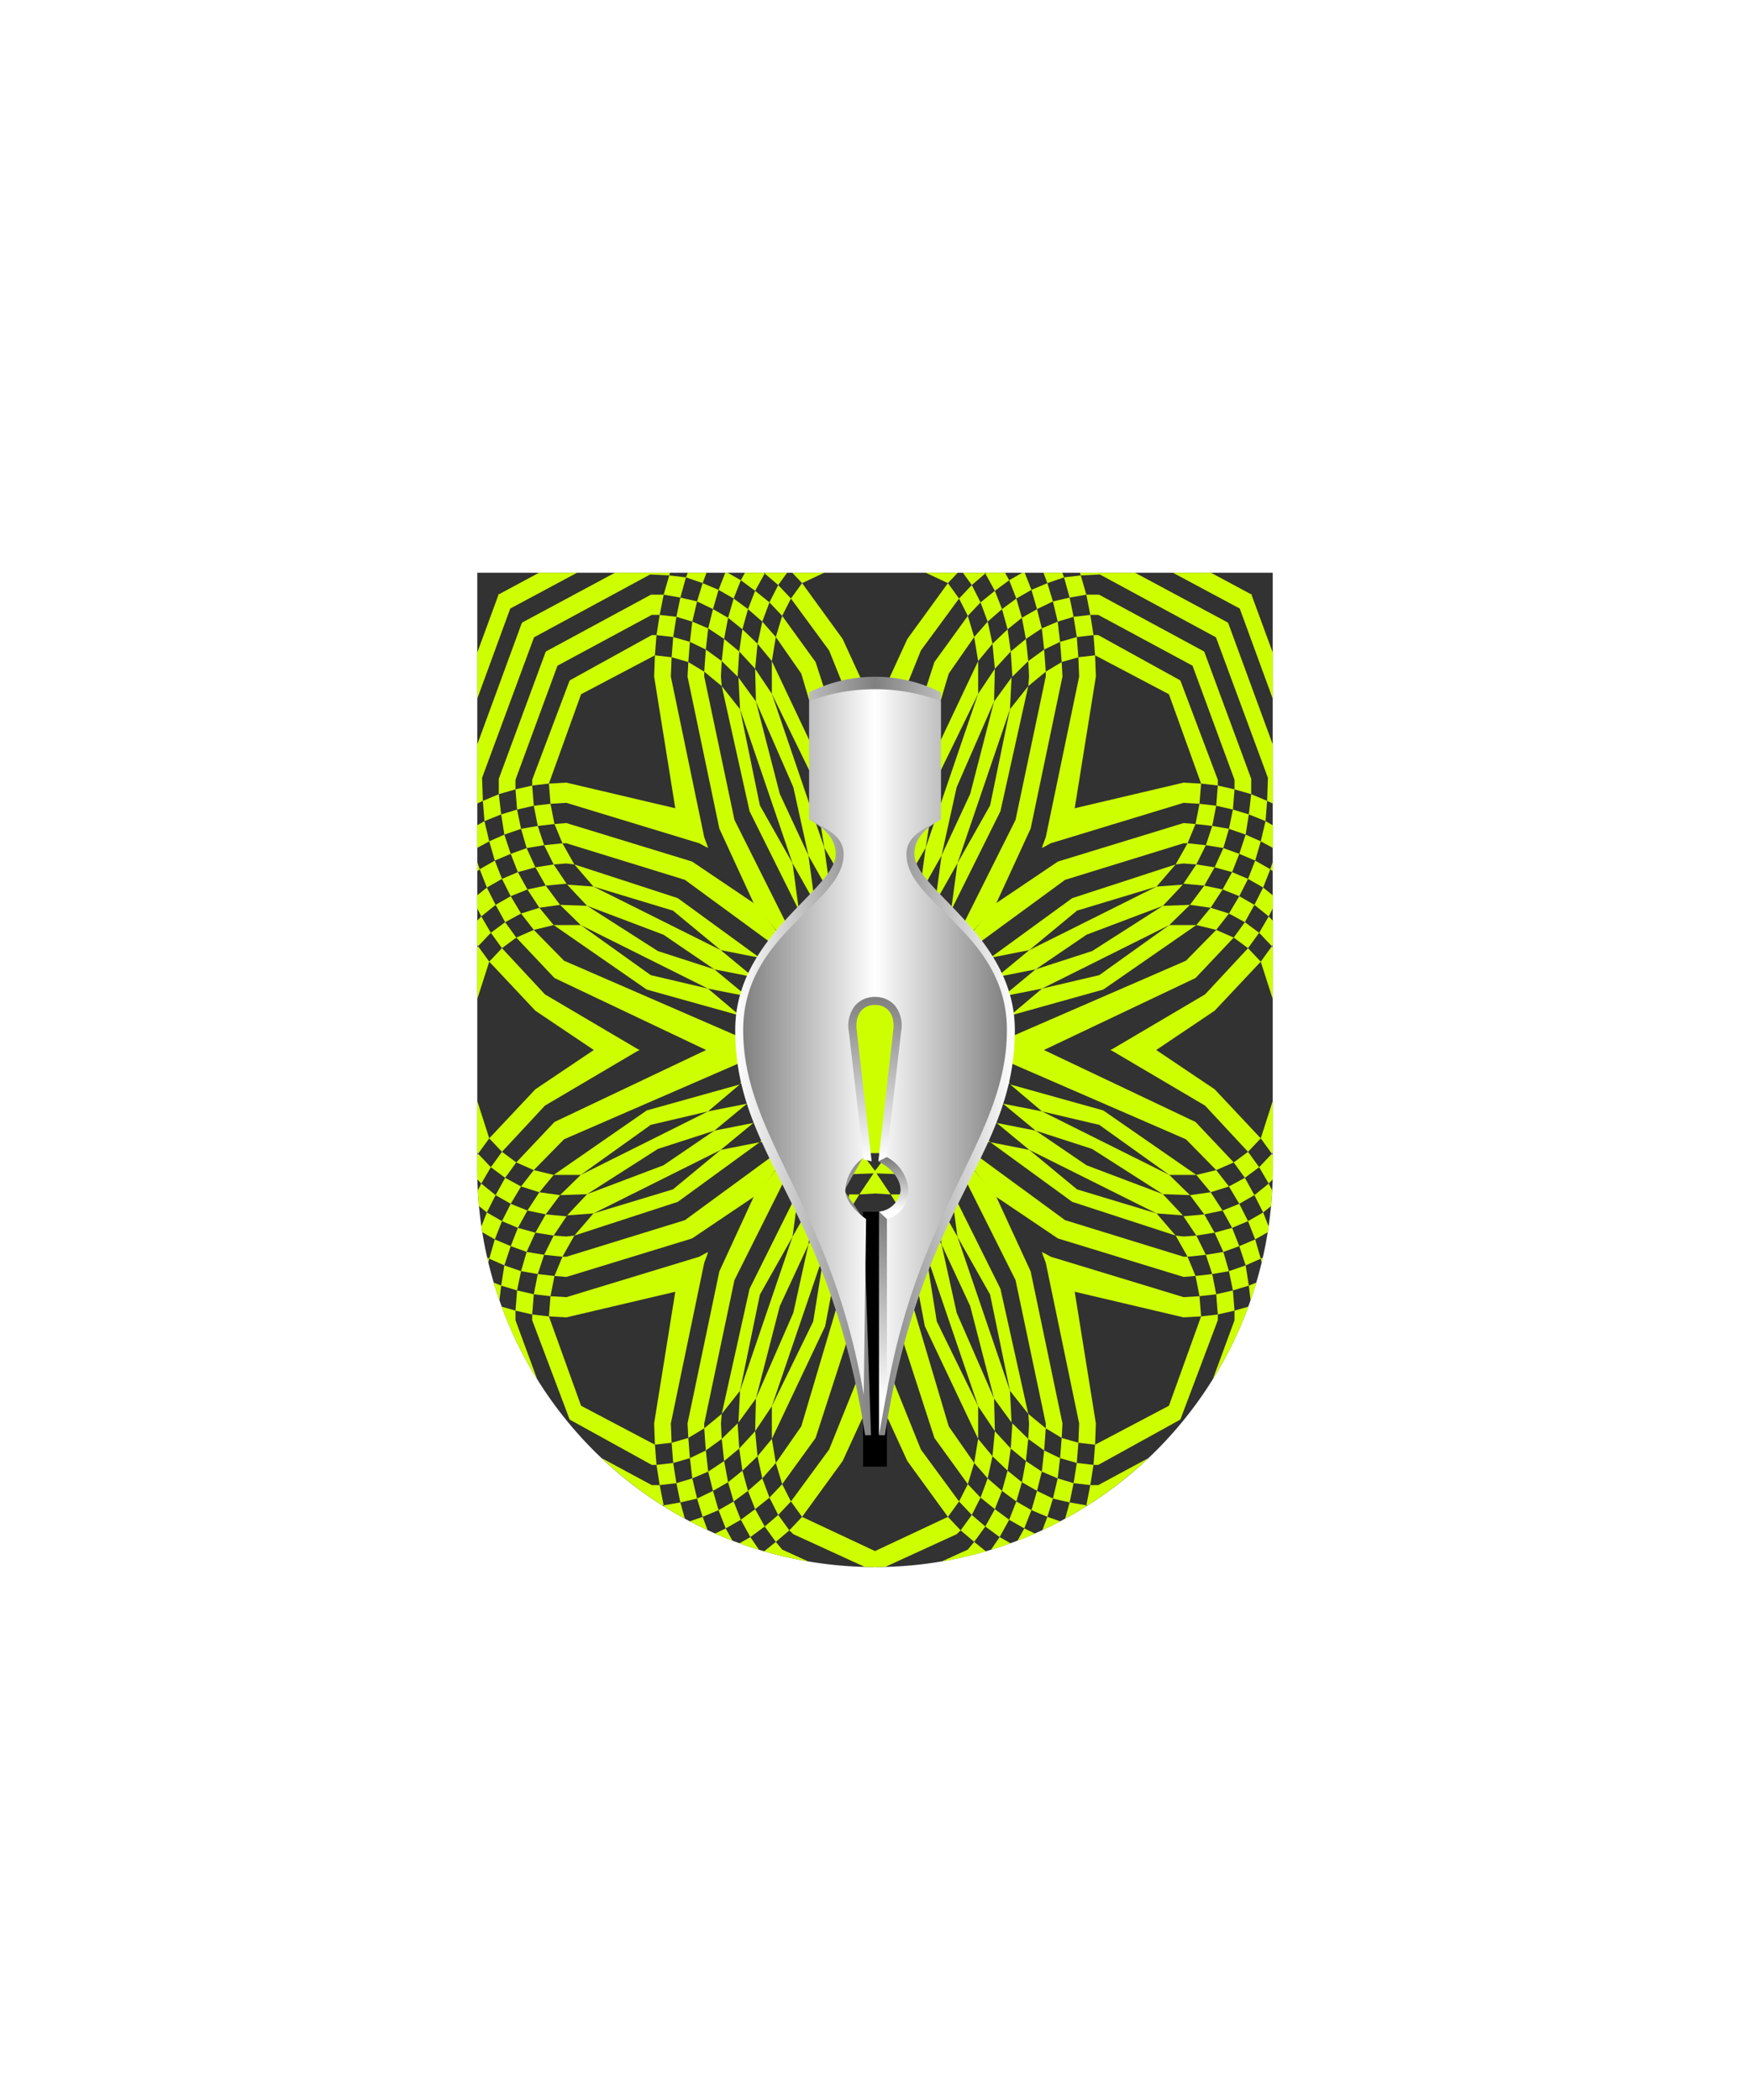 <svg xmlns="http://www.w3.org/2000/svg" xmlns:xlink="http://www.w3.org/1999/xlink" viewBox="0 0 220 264"><symbol id="fi226-a" viewBox="-33.8 -25 67.2 48.7"><path d="m8.1-17.9-11.9-5.8 5-.4 8.1 4.5 5.8 5.1-1.6 1.4zm4.3 14.6-2 .6-1.1-2 2.2-.5zm1.1-2.6 1.9-.9.9 1.9-1.9.9zm-2 .7L10.3-7l2.1-.7 1.1 1.8zm10.1-4 5.5-14.5h2.1l-6 15.9-2.5 2.4-.8-2zm-4.5 6.3.5 2.1-1.9.9-.6-2.1zm1.8-21.4 1.9.6-3.9 10.3-.4.5-1.4-1.6zM18.5-12l4.4-11.7H25l-4.9 13.1-1.2 1.2-1.2-1.8zm3.8 16.8-8.4 18.9-1.8-.7 8.1-18.3L20 .3 21.9-1zm-45.1-17.9-1.5-1.5.1-.1 2.7.3zM5.4 4.1-9 1.3l-3.4-4 1.1.5L5.4 2l2-.1.2 2.1zm.3-18.5-22-7.9-.1-1.4 2.4-.7 20.9 8.2 4.8 4.2-2.2.8zM5.4-.1l-15.8-4-7.9-4.4-3-3.1.9-1L-9.5-6 5.4-2.2h.5l1 2zm8.5 4.6L8 17.7l-1.9-.5 5.7-12.8v-1l2.1-.5zm4.2.2-7.1 16-1.8-.9L16 4.6l-.1-2.4 2.1-.8zm-36.6-28.4.1 2-2.7-2.2z" fill="#ceff00"/><path d="m14.4-4 .7 2-1.9.7-.8-2zm-48.2-19.6 10.4-1.4-6.1 6z" fill="#ceff00"/><path d="m-24.8-23.7 2.1-.6v2.3l-2 1.9zm-1 7.6-1.5-1.5 2.6-2.5.1 2.9zM9.7 4.4 5 14.7l-1.8-.6L7.6 4l2.1-.2zm-30.4-25.3-1.9 1.7-.1-2.8 1.9-1.7h.1l.1-.2.1 3.2zm2.3-.8 2 1.5-2-.2z" fill="#ceff00"/><path d="M-22.5-16.6h.3l-2 1.9h-.3l-.1-2.5 2-2zm3.6 2.5-2.6-.3 1-.9zM7-4.4l1.2 2-2.3.2-1.5-2.2 1 .1zM-8-9.2 2-6.7l2.4 2.3-13-3.5-10.3-6.2 4.9.8zM26.3-5l-4.4 4-.5-2.2 3.4-3.2 6.5-17.3h2.1zm-9.1-3 1.7-1.4 1 2-1.8 1.3zm1.7 4 1.8-1.4.7 2.2-1.9 1.3zM8.8-8.9 7-10.7l2.5-.5 1.6 1.7zm4.4 7.6.4 2.1-2 .5-.5-2zm-.1-9.1L11.7-12l1.8-1.1 1.4 1.6zm1.8-1.1 1.6-1.4 1.2 1.7-1.6 1.4zM9.5 1.7l-2.1.2-.5-2.1L9-.4z" fill="#ceff00"/><path d="m-6.8-11.7 9.6 3 2.5 2.2L2-6.7l-16-6.6-4.1-2.8 4.9.8zm1.6-4.2 8.8 5.2H7l-11.7-6.7-11.7-2.7 4 2.8z" fill="#ceff00"/><path d="m-6.1-13.4 8.9 4.7 3.4.1-2.6-2.1-16-6.6-4.9-.8 4.1 2.8zM11.6 1.3l.2 2.1-2.1.4-.2-2.1zm-32.1-22 3.2 2.6-3.2-.5zm31.6 20L9-.4l-.8-2 2.2-.3zM8-6.6l1.3 1.9-2.3.3-1.7-2.1.1.1zm-26.1-9.5-4.1-.5 1.5-1.5zM19.5-1.9 20 .3l-2 1.1-.4-2.2zm-3.2-3 1.8-1.2.8 2.1-1.8 1.1zm-.6 5 .2 2.1-2 .7-.3-2.1z" fill="#ceff00"/><path d="m8-6.6-1.8-2 2.6-.3L10.3-7zm6.3-2 1.8-1.2L17.2-8l-1.8 1.2zm-1.9.9-1.3-1.8 2-.9 1.2 1.8z" fill="#ceff00"/></symbol><symbol id="fi226-d" viewBox="-66.8 -34.7 133.6 68.1"><use height="48.7" overflow="visible" transform="translate(33.395 -9.727)" width="67.2" x="-33.8" xlink:href="#fi226-a" y="-25"/><use height="48.7" overflow="visible" transform="matrix(-1 0 0 1 -33.395 -9.727)" width="67.2" x="-33.8" xlink:href="#fi226-a" y="-25"/><use height="48.7" overflow="visible" transform="matrix(0 1 1 0 23.668 0)" width="67.2" x="-33.8" xlink:href="#fi226-a" y="-25"/><use height="48.7" overflow="visible" transform="rotate(90 -11.834 -11.834)" width="67.2" x="-33.8" xlink:href="#fi226-a" y="-25"/></symbol><path d="M60 72v75a50 50 0 0 0 50 50 50 50 0 0 0 50-50V72Z" fill="#323232"/><defs><path d="M60 72v75c0 27.6 22.4 50 50 50s50-22.4 50-50V72H60z" id="fi226-b"/></defs><clipPath id="fi226-c"><use overflow="visible" xlink:href="#fi226-b"/></clipPath><g clip-path="url(#fi226-c)"><use height="68.1" overflow="visible" transform="matrix(1 0 0 -1.21 110 91.579)" width="133.6" x="-66.8" xlink:href="#fi226-d" y="-34.7"/><use height="68.1" overflow="visible" transform="matrix(1 0 0 1.21 110 172.421)" width="133.6" x="-66.8" xlink:href="#fi226-d" y="-34.7"/></g><defs><linearGradient gradientTransform="matrix(1 0 0 -1 0 16439.1)" gradientUnits="userSpaceOnUse" id="h4-a" x1="1.77" x2="1.77" y1="16418.62" y2="16439.05"><stop offset="0" stop-color="#fff"/><stop offset="1" stop-color="gray"/></linearGradient><linearGradient id="h4-b" x1="2.52" x2="2.52" xlink:href="#h4-a" y1="16412.32" y2="16418.72"/><linearGradient id="h4-c" x1="1.19" x2="1.19" xlink:href="#h4-a" y1="16388.24" y2="16411.21"/><linearGradient gradientTransform="matrix(-1 0 0 1 220 0)" gradientUnits="userSpaceOnUse" id="h4-e" x1="92.43" x2="127.58" y1="132.75" y2="132.75"><stop offset="0" stop-color="#fff"/><stop offset=".5" stop-color="gray"/><stop offset="1" stop-color="#fff"/></linearGradient><linearGradient gradientTransform="rotate(180 110 132)" gradientUnits="userSpaceOnUse" id="h4-f" x1="93.43" x2="126.58" y1="133" y2="133"><stop offset="0" stop-color="gray"/><stop offset=".5" stop-color="#fff"/><stop offset="1" stop-color="gray"/></linearGradient><symbol id="h4-g" viewBox="0 0 4.41 55.09"><path d="M.2 1c1.66 0 2.57 1.36 2.29 3.26L.62 20.67l1.02-.25L3.48 4.4a4.08 4.08 0 0 0-.79-3.33A3.23 3.23 0 0 0 .2 0a.73.73 0 0 0 0 1Z" fill="url(#h4-a)"/><path d="m1.67 20.13-1.05.54c1.63.87 2.83 2.2 2.79 3.68A3.03 3.03 0 0 1 .7 26.99l.83.97a3.7 3.7 0 0 0 2.88-3.58 5.1 5.1 0 0 0-2.74-4.25Z" fill="url(#h4-b)"/><path d="m1.7 49.56-1 5.53V27l1 .92Z" fill="url(#h4-c)"/></symbol><filter id="h4-d"><feDropShadow dx="0" dy="2" stdDeviation="0"/></filter></defs><path d="M0 0h220v264H0z" fill="none"/><path d="M108.5 152.33h3v32.05h-3z"/><g filter="url(#h4-d)"><path d="M118.28 87.05V103c-2.17 1.32-3.36 2.54-3.32 4.41 0 4.43 12.6 10.2 12.62 22.07 0 15.98-11.78 21.7-16.34 50.95h-.74l.93-27.18 2.44-3.57-2.4-4.22c.7-7.75 1.18-18.46 1.18-18.46l-2.65-1.25-2.65 1.25s.48 10.7 1.17 18.46l-2.39 4.22 2.45 3.57.92 27.18h-.74c-4.56-29.25-16.33-34.97-16.33-50.95 0-11.87 12.62-17.64 12.62-22.07.03-1.87-1.16-3.09-3.33-4.41V87.05a18.37 18.37 0 0 1 16.57 0Z" fill="url(#h4-e)"/><path d="M110 125.75c-1.8 0-3.26 1.28-2.9 3.99.57 4.33.97 8 1.6 15.72a5.2 5.2 0 0 0-2.43 4.26c.06 1.82 2.61 3.53 2.61 3.53l-.3 22.1c-4.1-23.92-15.15-32.4-15.15-45.87 0-12.16 12.62-15.84 12.62-22.05.05-2.37-2.27-3.27-4.33-4.43V88.14a23.65 23.65 0 0 1 16.57 0V103c-2.06 1.17-4.37 2.06-4.33 4.43 0 6.22 12.62 9.89 12.62 22.05 0 13.47-11.04 21.96-15.15 45.87l-.3-22.1s2.56-1.71 2.61-3.53a5.2 5.2 0 0 0-2.42-4.25c.62-7.73 1.03-11.4 1.6-15.73.34-2.71-1.12-4-2.92-4Z" fill="url(#h4-f)"/><use height="55.09" transform="translate(109.8 125.33)" width="4.41" xlink:href="#h4-g"/><use height="55.09" transform="matrix(-1 0 0 1 110.2 125.33)" width="4.41" xlink:href="#h4-g"/></g></svg>